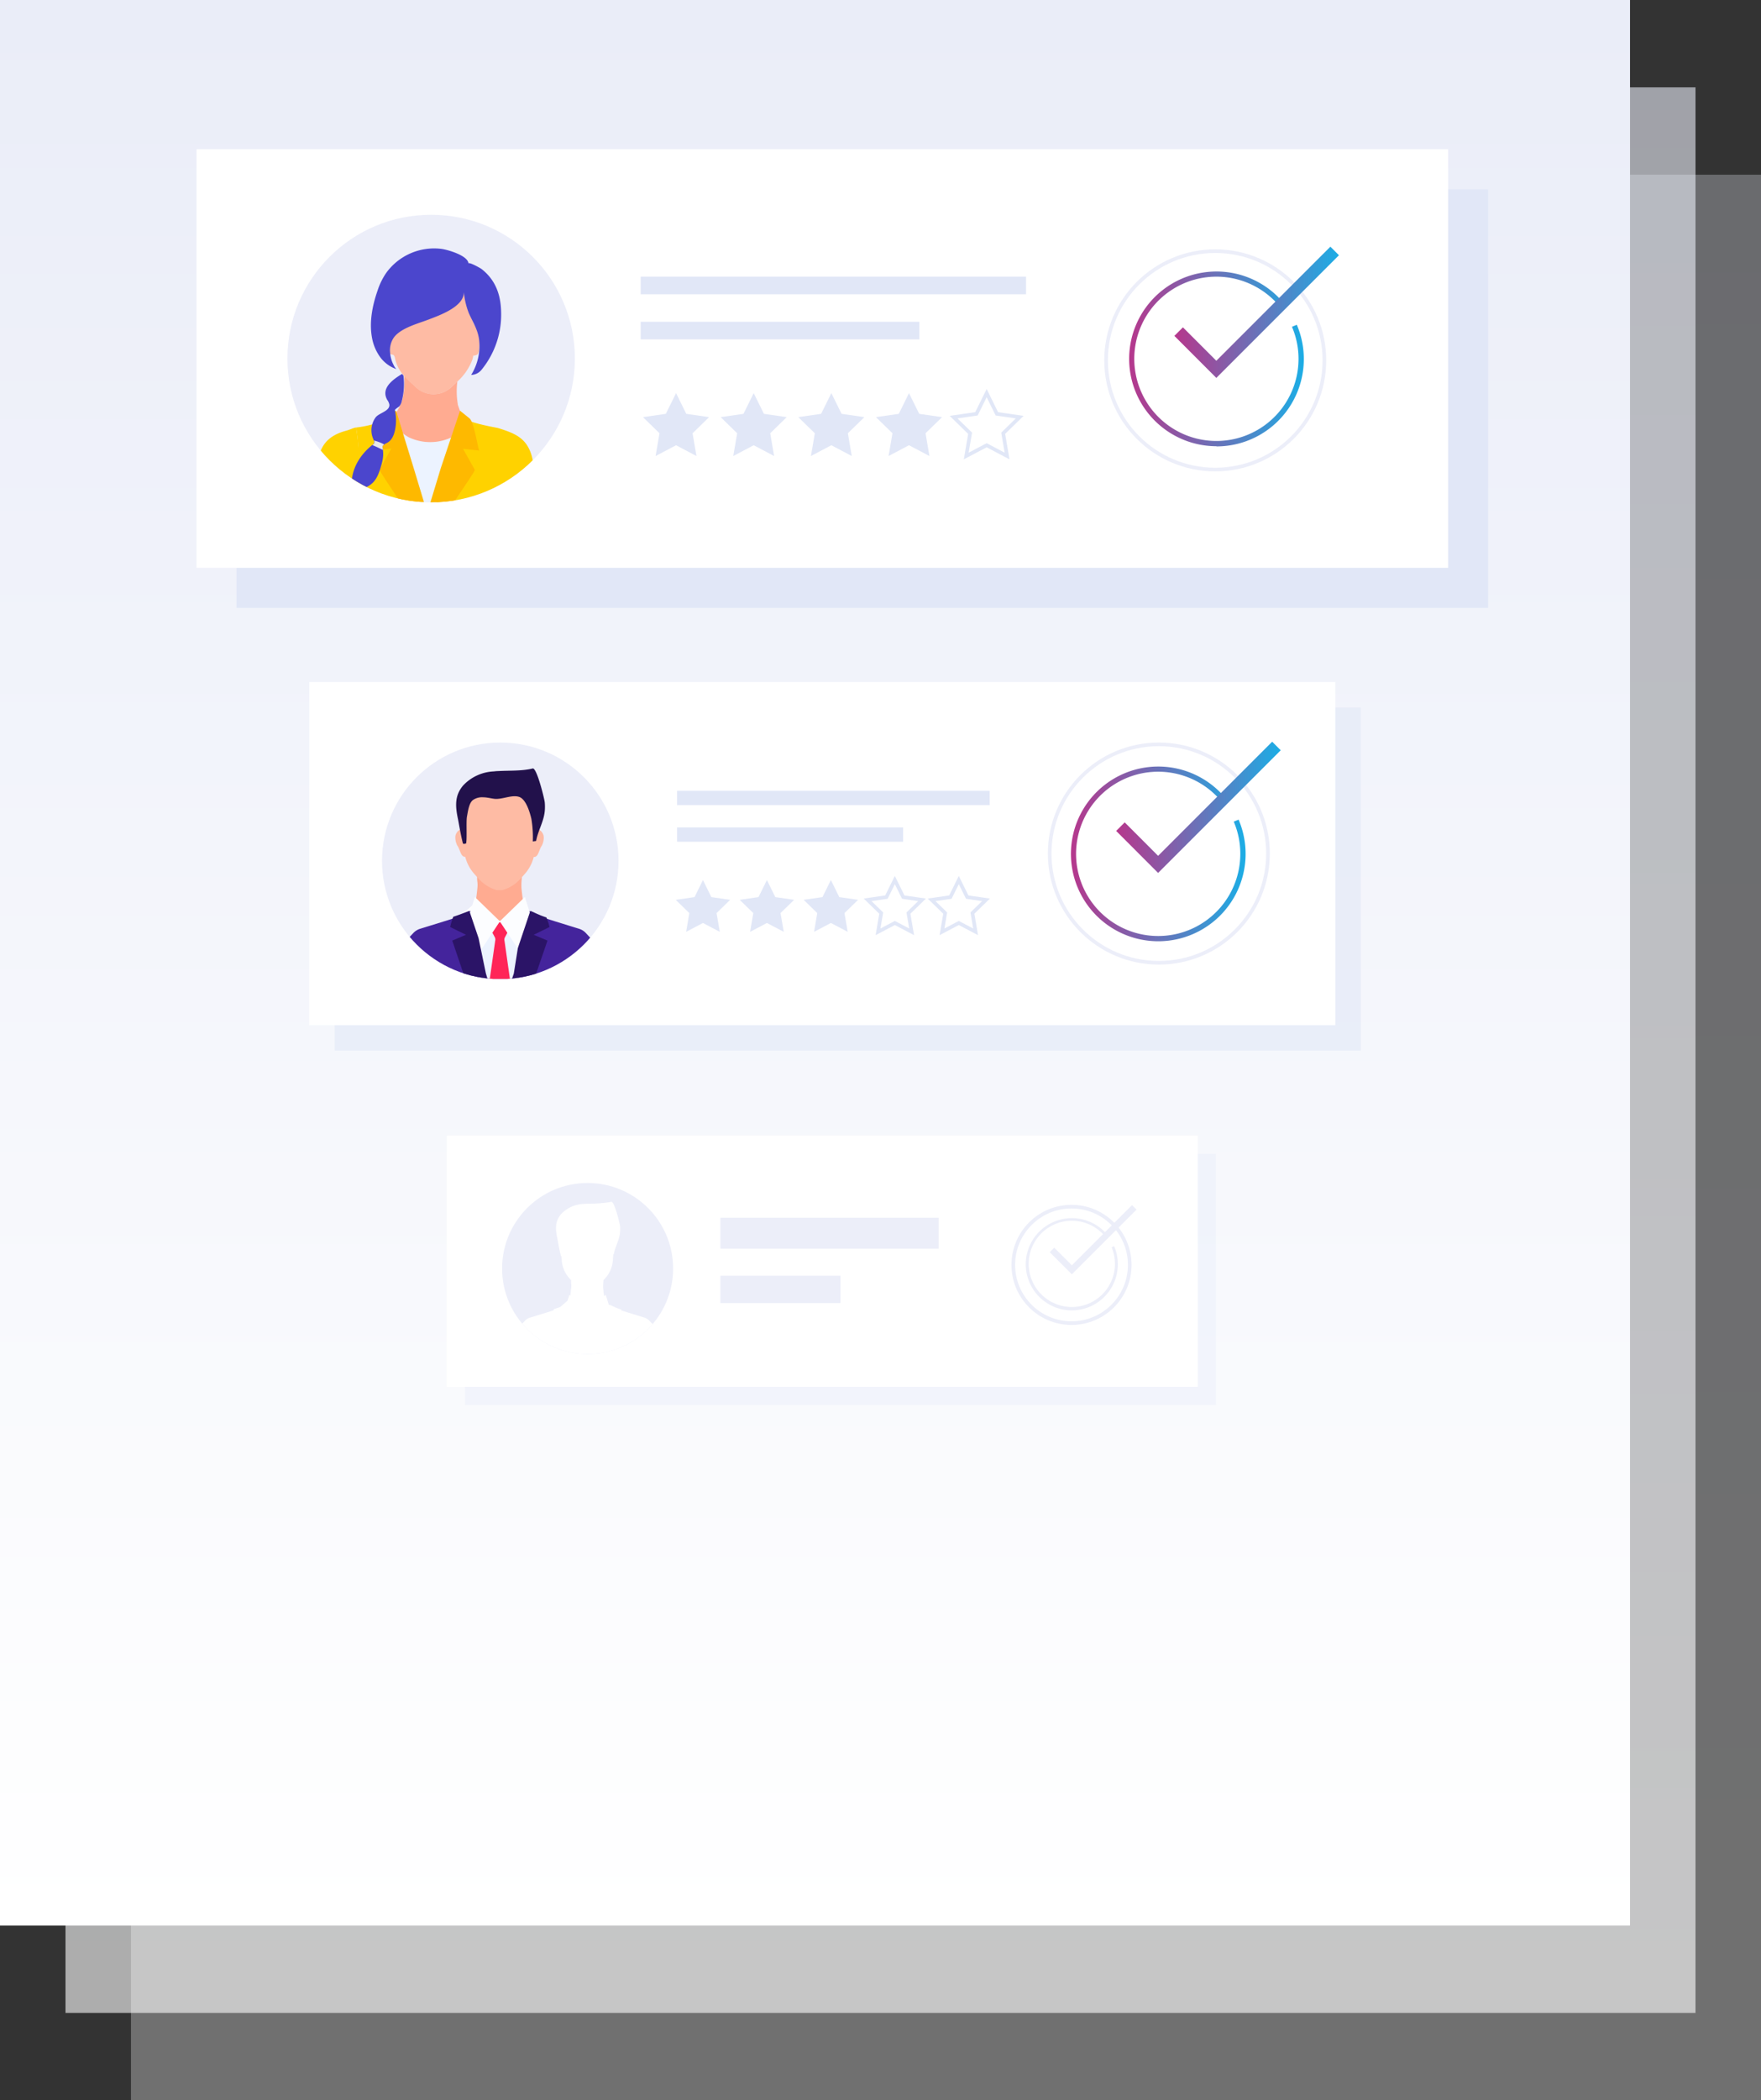 <svg id="Layer_1" data-name="Layer 1" xmlns="http://www.w3.org/2000/svg" xmlns:xlink="http://www.w3.org/1999/xlink" viewBox="0 0 484 577"><rect x="0" y="0" width="484" height="577" fill="#333333" stroke="none"/><defs><style>.cls-1{fill:#eceef9;}.cls-18,.cls-2{opacity:0.3;}.cls-2{fill:url(#Gradient_bez_nazwy_17);}.cls-17,.cls-3{opacity:0.6;}.cls-3{fill:url(#Gradient_bez_nazwy_17-2);}.cls-4{fill:url(#Gradient_bez_nazwy_17-3);}.cls-17,.cls-18,.cls-5{fill:#e1e7f7;}.cls-6{fill:#fff;}.cls-7{clip-path:url(#clip-path);}.cls-8{fill:#ffab91;}.cls-9{fill:#febba4;}.cls-10{fill:#e2bba1;}.cls-11{fill:#4b46cd;}.cls-12{fill:#ffd200;}.cls-13{fill:#ecf3ff;}.cls-14{fill:#feb900;}.cls-15{fill:#e6e7e8;}.cls-16,.cls-30{fill:none;stroke-miterlimit:10;}.cls-16{stroke:#eceef9;}.cls-19{fill:url(#Nowa_próbka_gradientu_1);}.cls-20{fill:url(#Nowa_próbka_gradientu_1-2);}.cls-21{fill:url(#Nowa_próbka_gradientu_1-3);}.cls-22{fill:url(#Nowa_próbka_gradientu_1-4);}.cls-23{clip-path:url(#clip-path-2);}.cls-24{clip-path:url(#clip-path-3);}.cls-25{fill:#22114b;}.cls-26{fill:#44249c;}.cls-27{fill:#ff2558;}.cls-28{fill:#fcfdff;}.cls-29{fill:#2b1467;}.cls-30{stroke:#e1e7f7;}</style><linearGradient id="Gradient_bez_nazwy_17" x1="260" y1="50" x2="260" y2="578.3" gradientUnits="userSpaceOnUse"><stop offset="0" stop-color="#eaedf8"/><stop offset="1" stop-color="#fff"/></linearGradient><linearGradient id="Gradient_bez_nazwy_17-2" x1="242" y1="26" x2="242" y2="554.3" xlink:href="#Gradient_bez_nazwy_17"/><linearGradient id="Gradient_bez_nazwy_17-3" x1="224" y1="2" x2="224" y2="530.3" xlink:href="#Gradient_bez_nazwy_17"/><clipPath id="clip-path" transform="translate(-453 -92)"><circle class="cls-1" cx="571.5" cy="190.5" r="39.5"/></clipPath><linearGradient id="Nowa_próbka_gradientu_1" x1="763.3" y1="190.58" x2="811.32" y2="190.58" gradientUnits="userSpaceOnUse"><stop offset="0" stop-color="#b6378c"/><stop offset="1" stop-color="#1cade5"/></linearGradient><linearGradient id="Nowa_próbka_gradientu_1-2" x1="322.77" y1="85.79" x2="368" y2="85.79" xlink:href="#Nowa_próbka_gradientu_1"/><linearGradient id="Nowa_próbka_gradientu_1-3" x1="747.3" y1="326.58" x2="795.32" y2="326.58" xlink:href="#Nowa_próbka_gradientu_1"/><linearGradient id="Nowa_próbka_gradientu_1-4" x1="306.77" y1="221.79" x2="352" y2="221.79" xlink:href="#Nowa_próbka_gradientu_1"/><clipPath id="clip-path-2" transform="translate(-453 -92)"><circle class="cls-1" cx="614.5" cy="440.5" r="23.5"/></clipPath><clipPath id="clip-path-3" transform="translate(-453 -92)"><circle class="cls-1" cx="590.5" cy="328.5" r="32.5"/></clipPath></defs><title>VerificationsReferences</title><rect class="cls-2" x="36" y="48" width="448" height="529"/><rect class="cls-3" x="18" y="24" width="448" height="529"/><rect class="cls-4" width="448" height="529"/><rect class="cls-5" x="65" y="52" width="344" height="115"/><rect class="cls-6" x="54" y="41" width="344" height="115"/><circle class="cls-1" cx="118.5" cy="98.5" r="39.5"/><g class="cls-7"><g id="_14" data-name="14"><g id="_10" data-name="10"><path class="cls-8" d="M580.73,208.65l-.73-2.1-1.18-3.38,0,0a1.09,1.09,0,0,0,0-.18,20.41,20.41,0,0,1-.11-6.2l-.92.86-.47.42a7.09,7.09,0,0,1-10.29,0l-.46-.42a26,26,0,0,1-2.52-2.51,18.51,18.51,0,0,1-.58,6.95,13.53,13.53,0,0,1-1.83,3.62,13.78,13.78,0,0,0-1.52,2.9.33.33,0,0,0,0,.24c1.54,5,3,10.39,7.56,13.55a8.44,8.44,0,0,0,2.12,1.12,6.28,6.28,0,0,0,5.77-.95c2.29-1.76,2.42-4.77,3.22-7.33.67-2.12,1.32-4.26,2-6.39A.39.39,0,0,0,580.73,208.65Z" transform="translate(-453 -92)"/><path class="cls-9" d="M583.3,181.07a.8.8,0,0,1-.08-.16,24.37,24.37,0,0,1-1.42-4.61c-.4-1.44-1.18-2.73-1.34-4.25.14,1.3-3.59,3-4.54,3.71a27.7,27.7,0,0,1-3.77,1.91v0a36,36,0,0,0-6.78,2.47c-2.35,1.31-4.63,3.72-6.77,5.45.27,1.42.9,3.76,2.24,3.84.42,0,.64.51.71.92a9.87,9.87,0,0,0,2.47,4.85,26,26,0,0,0,2.52,2.51l.46.42a7.09,7.09,0,0,0,10.29,0l.47-.42.92-.86a15.37,15.37,0,0,0,4.15-6.06,7.22,7.22,0,0,0,.24-1.1c.45,0,1.11-.14,1.33-.54a3,3,0,0,0,.31-1.27c.06-.58.12-2,.17-2.53C585.1,183.18,584.19,182.68,583.3,181.07Z" transform="translate(-453 -92)"/><path class="cls-10" d="M561.77,205.5a1.64,1.64,0,0,1,0,.38l-.12-.13C561.67,205.67,561.72,205.58,561.77,205.5Z" transform="translate(-453 -92)"/><path class="cls-11" d="M574.37,160.38A16.25,16.25,0,0,0,559.13,167a18.85,18.85,0,0,0-2.38,4.9c-1.39,4-2.29,8.51-1.53,12.77a13,13,0,0,0,2.34,5.54,9.33,9.33,0,0,0,4.37,3.19,4,4,0,0,1-.76-1.15,8.33,8.33,0,0,1-.5-1.15,9.52,9.52,0,0,1-.45-2.17,6.2,6.2,0,0,1,1-4.17c1.94-2.68,6.72-3.87,9.64-5s9.82-3.53,9.62-7.59a21.19,21.19,0,0,0,1.38,5.87c1.17,2.62,2.58,4.67,2.86,7.65a15.1,15.1,0,0,1-2.22,9.31,3.77,3.77,0,0,0,2.83-1.39,23.94,23.94,0,0,0,5.4-15.88c-.09-4.79-1.56-8.86-5.4-11.84-.34-.26-3.6-2.08-3.57-1.47C581.66,162.17,575.94,160.59,574.37,160.38Z" transform="translate(-453 -92)"/><path class="cls-12" d="M601,230a92.83,92.83,0,0,0-1.78-12.48c-1.35-5-4.34-6.39-9.3-7.91-.75-.23-10.93-1.77-10.25-4-2.24,7.32-5,13.93-7.22,21.26-.32,1-.64,2.07-.95,3.11Z" transform="translate(-453 -92)"/><path class="cls-12" d="M551.22,230h17.92c-.31-1-.63-2.07-.95-3.11-2.25-7.33-4-14.32-6.24-21.64,0,.36-5,2.77-5.46,3a28.82,28.82,0,0,1-5.62,1.2C552,216.05,551.51,223,551.22,230Z" transform="translate(-453 -92)"/><path class="cls-13" d="M568,230h4.88l3.16-7.45a52.49,52.49,0,0,0,2.37-5.45c.34-1.16.87-2.25,1.2-3.41.16-.59.24-3.25.59-3.55a13.74,13.74,0,0,1-14.64,2.09c-1.46-.65-2.84-2.28-4.43-2.35A131.11,131.11,0,0,0,568,230Z" transform="translate(-453 -92)"/><path class="cls-14" d="M577.72,230c3.08-4.59,5.91-8.69,5.78-8.92l-3.23-5.77,4.4.47c-.45-1.4-1.46-8.25-2.75-8.94l-2.48-2-5.28,15.73L571.3,230Z" transform="translate(-453 -92)"/><path class="cls-14" d="M557.32,221c-.13.24,2.64,4.32,5.68,8.92h6.52l-2.85-9.42-4.82-15.68-2.94,1.94c-1.3.69-2.3,7.54-2.76,8.94l4.4-.47Z" transform="translate(-453 -92)"/><path class="cls-12" d="M552.22,230a69.76,69.76,0,0,1-.51-7.78,66.07,66.07,0,0,0-.84-12.79c-.89.18-1.72.63-2.77.91-7.48,2-7.7,7.11-8.25,12.5-.25,2.48.09,4.77-.33,7.16Z" transform="translate(-453 -92)"/><path class="cls-11" d="M563.44,202.13a3.23,3.23,0,0,1-.69,1.5c-.19.17-1.25.83-1.21,1.05a13.08,13.08,0,0,1,.05,5.36c-.32,1.51-.87,3-2.37,3.71a3,3,0,0,0-.59.34l-.23.19c-.41.37-.25.55-.16,1.06,0,.1,0,.18,0,.27a8.08,8.08,0,0,1,0,2.25,12,12,0,0,1-.42,1.89c-.68,2.32-1.37,4.56-3.62,5.81-1.47.82-3.42,1.28-3.93,2.86-1.87-5.44.79-10.75,5-14.13l.11-.08a1.19,1.19,0,0,0,.37-.37,1,1,0,0,0,0-.81,3.33,3.33,0,0,0-.21-.52,6,6,0,0,1,.69-5.83c.88-1.22,4-1.72,3.78-3.55a3.39,3.39,0,0,0-.58-1.27c-1.69-3,1.08-5.24,3.5-6.78l.58-.35.38.46A18.3,18.3,0,0,1,563.44,202.13Z" transform="translate(-453 -92)"/></g><path class="cls-15" d="M558.4,214.28c-.41.37-.25.55-.16,1.06,0,.1,0,.18,0,.27-.84-.42-1.93-.94-2.91-1.32l.11-.08a1.19,1.19,0,0,0,.37-.37,1,1,0,0,0,0-.81,12,12,0,0,1,2.76,1.06Z" transform="translate(-453 -92)"/></g></g><circle class="cls-16" cx="334" cy="99" r="30"/><rect class="cls-17" x="92" y="194.36" width="282" height="94.27"/><rect class="cls-6" x="85" y="187.36" width="282" height="94.27"/><circle class="cls-16" cx="318.5" cy="234.5" r="30"/><rect class="cls-18" x="127.8" y="317" width="206.4" height="69"/><rect class="cls-6" x="122.8" y="312" width="206.4" height="69"/><circle class="cls-16" cx="294.5" cy="347.5" r="16"/><line class="cls-1" x1="340" y1="93" x2="349" y2="102"/><path class="cls-19" d="M787.31,214.59a24,24,0,1,1,18-39.91l-1.08.95a22.57,22.57,0,1,0,5.66,15,22.34,22.34,0,0,0-1.8-8.85l1.33-.56a24,24,0,0,1-22.1,33.42Z" transform="translate(-453 -92)"/><polygon class="cls-20" points="334.3 103.82 322.77 92.28 325.12 89.93 334.3 99.11 365.65 67.77 368 70.12 334.3 103.82"/><path class="cls-21" d="M771.31,350.59a24,24,0,1,1,18-39.91l-1.08.95a22.57,22.57,0,1,0,5.66,14.95,22.34,22.34,0,0,0-1.8-8.85l1.33-.56a24,24,0,0,1-22.1,33.42Z" transform="translate(-453 -92)"/><polygon class="cls-22" points="318.3 239.82 306.77 228.28 309.12 225.93 318.3 235.12 349.65 203.77 352 206.12 318.3 239.82"/><rect class="cls-1" x="198" y="334.54" width="60" height="8.5"/><rect class="cls-1" x="198" y="350.49" width="33" height="7.51"/><circle class="cls-1" cx="161.5" cy="348.5" r="23.5"/><g class="cls-23"><g id="_6" data-name="6"><path class="cls-6" d="M609.57,448.82,607.06,451a24.54,24.54,0,0,0,1.83,3.05,24.12,24.12,0,0,0,2.93,3.45,8.46,8.46,0,0,1,2.5-4.13C611.56,452.44,609.57,448.82,609.57,448.82Z" transform="translate(-453 -92)"/><path class="cls-6" d="M634,458.23a3,3,0,0,0-.79-1.56l-1.74-1.84a3.15,3.15,0,0,0-1.34-.84l-4.54-1.4-1.78-.56h0c0-.09-.07-.18-.12-.28-1.39-.42-2.77-1.17-3.19-1.3l0,.13-.15-.06-.89-2.83-.43.42c-.09-.7-.18-1.42-.25-2.15a12.36,12.36,0,0,1,.1-2.28l0,0c.2-.21.4-.43.57-.63a8.06,8.06,0,0,0,2-5s.06-.65.11-1.48l.13,0c.39-2.16,1.64-4,1.74-6.3a10.56,10.56,0,0,0,0-1.38c-.06-.63-1.58-6.91-2.39-6.71a37.69,37.69,0,0,1-6.81.51l-.95.07a8.93,8.93,0,0,0-6.06,2.78c-1.7,2-1.58,4.1-1.06,6.58.14.65.5,3,1,4.89a.2.2,0,0,0,.16.14c0,.53.07.89.07.92a8.17,8.17,0,0,0,2,5l.57.63,0,0c-.06,1,.16,1.17,0,2.28-.07.67-.15,1.33-.23,2l-.25-.24-.87,2.75-.19.08,0-.07c-.42.13-1.8.74-3.2,1.16-.06.14-.1.26-.15.39l-.14,0-1.78.56-4.53,1.4a3,3,0,0,0-1.34.84l-1.75,1.84a3.18,3.18,0,0,0-.79,1.56c-.13.7-.33,4.42-.57,5.72h40.46C634.33,462.65,634.13,458.93,634,458.23Z" transform="translate(-453 -92)"/></g></g><path class="cls-1" d="M747.6,452a12.67,12.67,0,1,1,9.49-21.06l-.57.5a11.85,11.85,0,1,0,2,3.22l.7-.3A12.68,12.68,0,0,1,747.6,452Z" transform="translate(-453 -92)"/><polygon class="cls-1" points="294.59 350.09 288.51 344.01 289.75 342.77 294.59 347.61 311.13 331.07 312.37 332.31 294.59 350.09"/><circle class="cls-1" cx="137.5" cy="236.5" r="32.5"/><g class="cls-24"><g id="_6-2" data-name="6"><path class="cls-9" d="M581.29,322.8a4.28,4.28,0,0,0-.41-1.88c-.06-.14-.12-.3-.2-.45a1.05,1.05,0,0,0-.52-.52c-1-.41-1.94,1-2,1.81a3.31,3.31,0,0,0,0,.63,4.09,4.09,0,0,0,.25,1.25,6.25,6.25,0,0,0,.24.6c1,1.33,1,4.19,3.14,2.76.71-.72,0-2.86-.47-3.58A1.61,1.61,0,0,1,581.29,322.8Z" transform="translate(-453 -92)"/><path class="cls-9" d="M600.4,320a1,1,0,0,0-.51.52,3.46,3.46,0,0,0-.2.45,4.16,4.16,0,0,0-.42,1.88,1.61,1.61,0,0,1,0,.62c-.46.72-1.18,2.86-.46,3.58,2.14,1.43,2.14-1.43,3.13-2.76a6.25,6.25,0,0,0,.24-.6,4.09,4.09,0,0,0,.25-1.25,3.31,3.31,0,0,0,0-.63C602.35,320.93,601.4,319.54,600.4,320Z" transform="translate(-453 -92)"/><path class="cls-8" d="M596.32,336a17.05,17.05,0,0,1,.15-3.16l0,0c-.21.23-.43.45-.66.68a10,10,0,0,1-4.78,2.88,6.2,6.2,0,0,1-.72,0h-.52l-.19,0a10.22,10.22,0,0,1-4.86-3l-.59-.61,0,0c-.09,1.45.22,1.62.06,3.16-.17,1.73-.39,3.4-.62,5,2.7,3.09,2.94,6.74,6.22,6.54l.36,0h.35c3.64.49,3.67-3.32,6.47-6.52C596.71,339.44,596.5,337.77,596.32,336Z" transform="translate(-453 -92)"/><path class="cls-9" d="M600.27,317.21a12.22,12.22,0,0,0-.17-1.73c-.84-4.89-3.74-6.09-9.82-6.42l-.52,0c-5.72.37-8.48,1.64-9.3,6.39a12.22,12.22,0,0,0-.16,1.73,58.05,58.05,0,0,0,.23,7.88,11.18,11.18,0,0,0,2.81,7c.24.28.51.57.78.87l.59.61a10.22,10.22,0,0,0,4.86,3l.19,0h.52a6.2,6.2,0,0,0,.72,0,10,10,0,0,0,4.78-2.88c.23-.23.45-.45.66-.68s.54-.59.78-.87a11.18,11.18,0,0,0,2.81-7A59.35,59.35,0,0,0,600.27,317.21Z" transform="translate(-453 -92)"/><path class="cls-25" d="M602.72,312.4c-.08-.87-2.19-9.56-3.31-9.28-3.06.74-6.26.53-9.41.71-.44,0-.88.05-1.31.1a12.29,12.29,0,0,0-8.38,3.84c-2.36,2.76-2.19,5.67-1.47,9.09.2.91.7,4.16,1.37,6.77.1.39.61.1.87.13.34-1.06,0-6,.26-7.41s.54-3.68,1.61-4.53a4.35,4.35,0,0,1,2.88-.78c1,0,2,.28,3,.41a5,5,0,0,0,1.16,0c1.89-.17,4-1.08,5.69-.52,1.9.63,2.94,4.24,3.36,6a30.27,30.27,0,0,1,.4,6.24l.91-.14c.54-3,2.27-5.51,2.41-8.71A13.5,13.5,0,0,0,602.72,312.4Z" transform="translate(-453 -92)"/><path class="cls-6" d="M583.68,340l-3.47,3a34.31,34.31,0,0,0,2.53,4.23A33.9,33.9,0,0,0,586.8,352s1-3.81,3.45-5.71C586.44,345,583.68,340,583.68,340Z" transform="translate(-453 -92)"/><path class="cls-26" d="M590.26,360.94V346.31s-1.66,3.57-3.57,2.62l-2.95-7.36-2.6,1.19-3,1.4-.93.28-2.47.78-6.27,1.94a4.3,4.3,0,0,0-1.85,1.15l-2.41,2.56a4.22,4.22,0,0,0-1.1,2.16c-.18,1-.45,6.1-.78,7.91Z" transform="translate(-453 -92)"/><path class="cls-26" d="M618.26,360.94c-.34-1.81-.61-7-.79-7.91a4.22,4.22,0,0,0-1.1-2.16L614,348.31a4.3,4.3,0,0,0-1.85-1.15l-6.27-1.94-2.47-.78-.93-.28-3-1.4-2.6-1.19-3,7.36c-1.9.95-3.57-2.62-3.57-2.62v14.63Z" transform="translate(-453 -92)"/><path class="cls-13" d="M596.05,360.94l1.6-8L591,345.53h-.9s-7,7.36-7,7.9l1.59,7.51Z" transform="translate(-453 -92)"/><path class="cls-27" d="M589.1,350.47l-1.49,10.47h5.54l-1.49-10.47a1.39,1.39,0,0,1,.14-1l.9-1.7a.28.28,0,0,0-.06-.29l-1-1a2.66,2.66,0,0,1-.66-.76c-.1-.22-.37-.71-.68-.5s-.36.47-.54.71a6.06,6.06,0,0,1-.67.67l-.92.92a.26.26,0,0,0-.07.29l.91,1.7A1.44,1.44,0,0,1,589.1,350.47Z" transform="translate(-453 -92)"/><path class="cls-28" d="M590.56,344.92a.25.25,0,0,1-.36,0l-6.69-6.49-1.5,4.71,2.89,10.29,5.26-7.95a.26.26,0,0,1,.44,0l5.26,7.95,2.89-10.29-1.49-4.71Z" transform="translate(-453 -92)"/><path class="cls-29" d="M577.3,350.41l3.57,10.53H587l-.46-1.52-2-9.66L582,342.25c-.57.17-2.48,1-4.41,1.6a16.28,16.28,0,0,0-.86,2.83l4.34,2.13Z" transform="translate(-453 -92)"/><path class="cls-29" d="M599.85,360.94l3.62-10.53-3.78-1.6,4.34-2.13a14.79,14.79,0,0,0-.86-2.64c-1.92-.58-3.84-1.62-4.41-1.79l-3.43,10.2-1.11,7-.52,1.52Z" transform="translate(-453 -92)"/></g></g><polygon class="cls-5" points="185.81 108 188.61 113.69 194.89 114.6 190.35 119.03 191.42 125.28 185.81 122.32 180.19 125.28 181.26 119.03 176.72 114.6 183 113.69 185.81 108"/><polygon class="cls-5" points="207.15 108 209.96 113.69 216.23 114.6 211.69 119.03 212.76 125.28 207.15 122.32 201.53 125.28 202.61 119.03 198.07 114.6 204.34 113.69 207.15 108"/><polygon class="cls-5" points="228.49 108 231.3 113.69 237.57 114.6 233.03 119.03 234.1 125.28 228.49 122.32 222.88 125.28 223.95 119.03 219.41 114.6 225.68 113.69 228.49 108"/><polygon class="cls-5" points="249.83 108 252.64 113.69 258.92 114.6 254.38 119.03 255.45 125.28 249.83 122.32 244.22 125.28 245.29 119.03 240.75 114.6 247.03 113.69 249.83 108"/><polygon class="cls-30" points="271.18 108 273.98 113.69 280.26 114.6 275.72 119.03 276.79 125.28 271.18 122.32 265.56 125.28 266.63 119.03 262.09 114.6 268.37 113.69 271.18 108"/><polygon class="cls-5" points="193.2 241.77 195.51 246.46 200.68 247.21 196.94 250.85 197.83 256 193.2 253.57 188.58 256 189.46 250.85 185.72 247.21 190.89 246.46 193.2 241.77"/><polygon class="cls-5" points="210.78 241.77 213.09 246.46 218.26 247.21 214.52 250.85 215.41 256 210.78 253.57 206.16 256 207.04 250.85 203.3 247.21 208.47 246.46 210.78 241.77"/><polygon class="cls-5" points="228.36 241.77 230.67 246.46 235.84 247.21 232.1 250.85 232.99 256 228.36 253.57 223.74 256 224.62 250.85 220.88 247.21 226.05 246.46 228.36 241.77"/><polygon class="cls-30" points="245.94 241.77 248.25 246.46 253.42 247.21 249.68 250.85 250.56 256 245.94 253.57 241.32 256 242.2 250.85 238.46 247.21 243.63 246.46 245.94 241.77"/><polygon class="cls-30" points="263.52 241.77 265.83 246.46 271 247.21 267.26 250.85 268.14 256 263.52 253.57 258.9 256 259.78 250.85 256.04 247.21 261.21 246.46 263.52 241.77"/><rect class="cls-5" x="176.09" y="76" width="105.91" height="4.84"/><rect class="cls-5" x="176.09" y="88.4" width="76.59" height="4.84"/><rect class="cls-5" x="186.09" y="217.26" width="85.91" height="3.93"/><rect class="cls-5" x="186.09" y="227.32" width="62.13" height="3.93"/></svg>